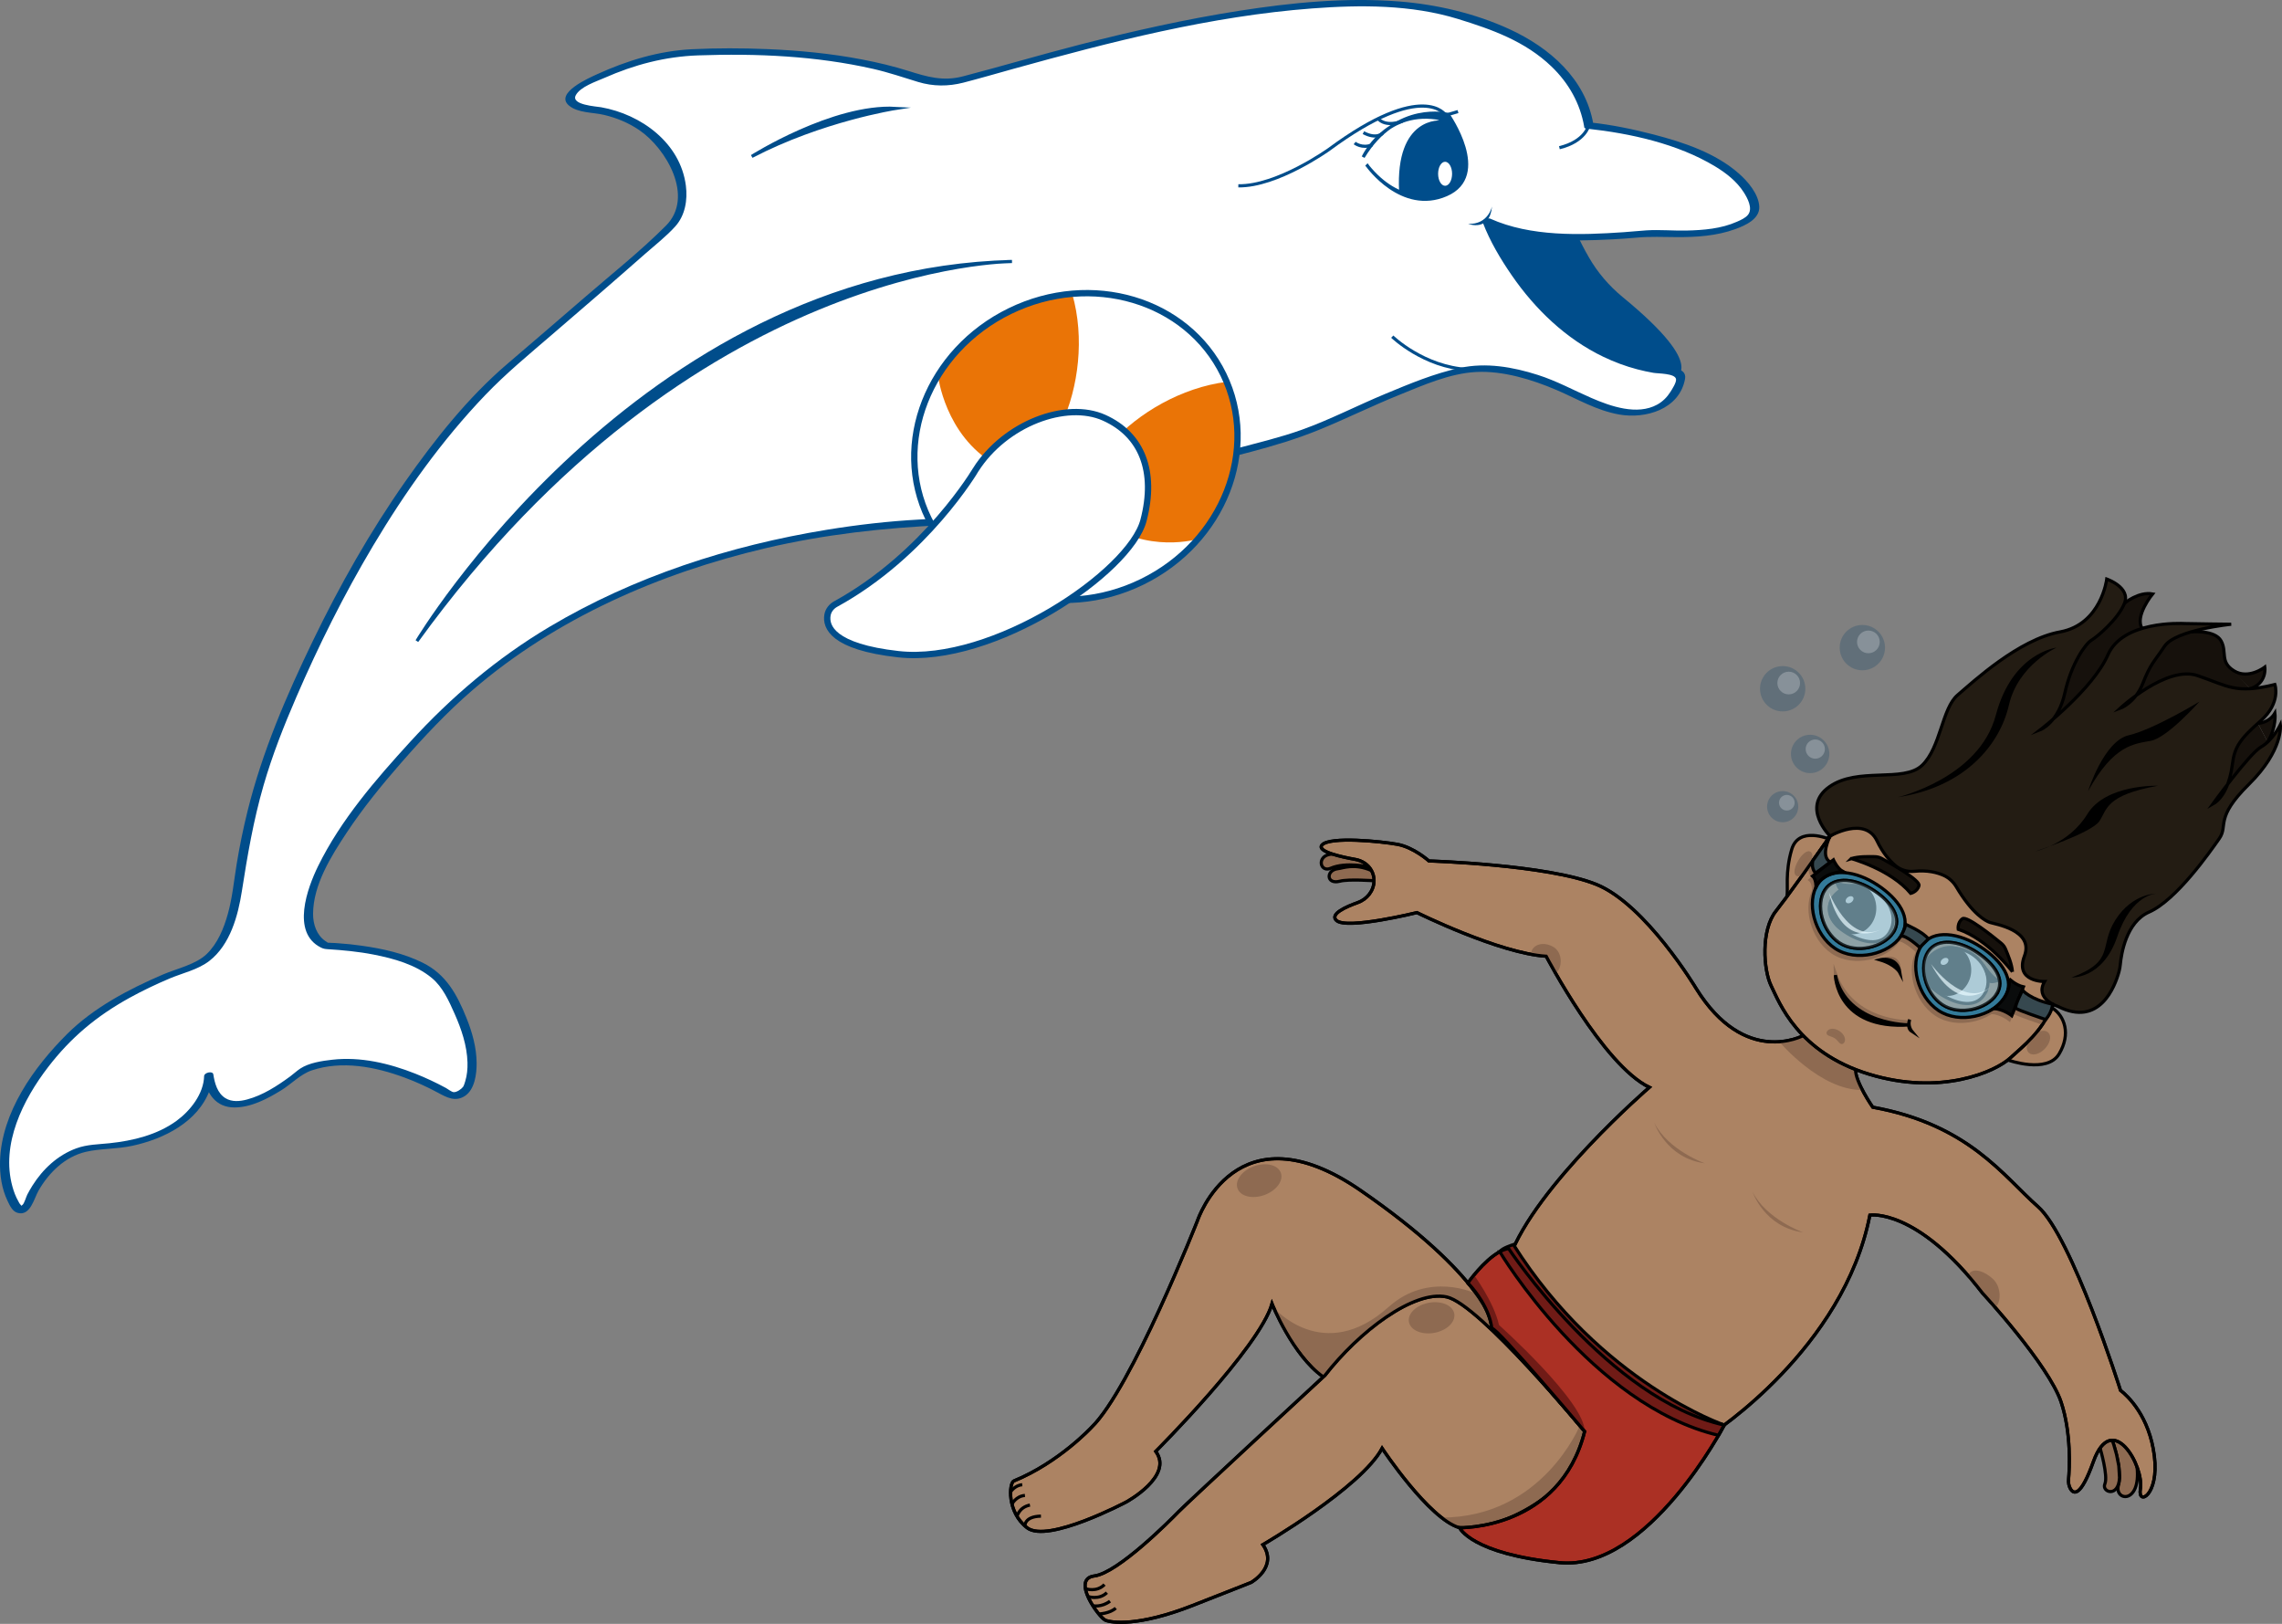 <?xml version="1.0" encoding="UTF-8"?>
<svg xmlns="http://www.w3.org/2000/svg" viewBox="0 0 722.05 513.78">
  <rect x="0" y="0" width="722.05" height="513.78" fill="#808080" stroke="none"/>
  <defs>
    <style>
      .cls-1, .cls-2, .cls-3, .cls-4, .cls-5, .cls-6, .cls-7, .cls-8, .cls-9, .cls-10, .cls-11, .cls-12, .cls-13, .cls-14, .cls-15, .cls-16, .cls-17, .cls-18, .cls-19, .cls-20, .cls-21 {
        stroke-miterlimit: 10;
      }

      .cls-1, .cls-3, .cls-4, .cls-5, .cls-7, .cls-9, .cls-12, .cls-13, .cls-16, .cls-17, .cls-18, .cls-19, .cls-20, .cls-21 {
        stroke: #000;
      }

      .cls-1, .cls-10, .cls-15, .cls-22, .cls-23 {
        fill: #fff;
      }

      .cls-24, .cls-4 {
        fill: #8e6b52;
      }

      .cls-24, .cls-25, .cls-26, .cls-27, .cls-28, .cls-29, .cls-22, .cls-30, .cls-31, .cls-23 {
        stroke-width: 0px;
      }

      .cls-2, .cls-25, .cls-6, .cls-12 {
        fill: #8e6a51;
      }

      .cls-2, .cls-6 {
        stroke: #8e6b52;
      }

      .cls-3 {
        fill: #8bb6c6;
      }

      .cls-3, .cls-6, .cls-26 {
        opacity: .7;
      }

      .cls-5, .cls-28 {
        fill: #000;
      }

      .cls-7 {
        fill: #16110c;
      }

      .cls-8, .cls-10, .cls-11, .cls-14, .cls-15 {
        stroke: #004d8b;
      }

      .cls-8, .cls-11, .cls-16 {
        fill: none;
      }

      .cls-9, .cls-31 {
        fill: #701b16;
      }

      .cls-11, .cls-15 {
        stroke-width: 2px;
      }

      .cls-26 {
        fill: #e9faff;
      }

      .cls-27 {
        fill: #003d66;
      }

      .cls-27, .cls-22 {
        opacity: .24;
      }

      .cls-13 {
        fill: #0a0c0c;
      }

      .cls-14, .cls-30 {
        fill: #004d8b;
      }

      .cls-29 {
        fill: #ea7406;
      }

      .cls-17 {
        fill: #337a99;
      }

      .cls-18 {
        fill: #ac8363;
      }

      .cls-19 {
        fill: #231c13;
      }

      .cls-20 {
        fill: #ab3024;
      }

      .cls-21 {
        fill: #36484f;
      }
    </style>
  </defs>
  <g id="Mund">
    <path class="cls-14" d="M528.95,119.53s12-2.3-15.82-25.14c-4.37-3.59-8.08-7.92-10.88-12.82-2.75-4.8-5.68-10.76-6.26-15.17-1.15-8.69-28.31-3.67-28.31-3.67l-8.22,13.48,16.67,19,30.92,23.14,15.33,3.42,6.57-2.24,1.31-1.81"></path>
  </g>
  <g id="Körper">
    <g>
      <path class="cls-23" d="M502.69,39.7s47.63,5.12,52.44,25.28c.34,1.42-.22,2.93-1.35,3.85-2.84,2.31-10.06,5.86-27.19,5.01-2.56-.13-5.12-.04-7.67.2-9.64.93-34.36,2.5-48.25-3.92,0,0,17.13,44.93,59.6,47.6,1.05.07,1.78,1.06,1.51,2.07-1.45,5.34-7.88,18.7-35,4.18,0,0-17.87-9.17-32.26-7.08-10.13,1.47-31.38,10.81-43.09,16.22-5.79,2.68-11.8,4.84-17.96,6.5-25.98,6.98-95.3,25.38-104.74,25.48-11.65.13-104.12,2.7-162.73,64.59-58.6,61.89-32.65,69.58-32.65,69.58,0,0,30.48.55,38.04,13.51,6.55,11.23,10.48,23.74,6.2,31.83-1.07,2.02-3.63,2.69-5.6,1.55-7.73-4.46-28.82-14.92-45.96-7.55,0,0-26.99,23.03-30.01,1.69,0,0-.45,20.57-35.17,22.71,0,0-14.6-.83-22.54,18.75-.5,1.22-2.13,1.46-2.92.4-4.47-5.95-10.68-26.18,16.88-54.43,0,0,11.77-12.53,39.13-22.17,8.58-3.02,12.46-14.39,13.89-25.18,2.31-17.48,6.62-34.62,13.28-50.94,13.22-32.4,37.08-80.65,71.83-112.76,0,0,42.67-36.43,51.5-44.85s1.84-33.58-23.79-37.11c-17.57-2.42-1.37-9.72,10.56-14.08,6.47-2.36,13.27-3.73,20.15-4.03,15.84-.69,47.2-.66,71.56,8.08,4.44,1.59,9.24,1.84,13.8.64,29.21-7.72,113.33-34.48,158.54-20.07,1.04.33,2.07.66,3.12.95,6.13,1.65,33.13,10.22,36.85,33.52Z"></path>
      <path class="cls-30" d="M502.18,40.71c13.68,1.48,28.65,4.77,40.51,11.94,3.49,2.11,6.81,4.7,9.04,8.17,1.17,1.82,2.96,5.11,1.37,7.12-.81,1.03-2.35,1.7-3.51,2.21-4.94,2.21-10.64,2.68-15.98,2.79-4.22.09-8.42-.32-12.64-.06-2.4.15-4.79.42-7.19.58-13.74.94-29.45,1.48-42.28-4.29-.67-.3-2.69.31-2.29,1.33,2.24,5.85,5.57,11.44,9.11,16.58,7.42,10.77,17.19,20.17,29.07,25.84,3.42,1.63,6.97,2.96,10.64,3.92,1.7.45,3.42.82,5.15,1.12,1.42.25,6.79.14,7.13,1.96.19,1.05-1.24,3.22-1.76,4.05-1.05,1.67-2.47,3.1-4.21,4.05-6.34,3.47-14.72.53-20.78-2.1-5.73-2.48-11.01-5.41-17-7.31-7.9-2.52-16.37-3.99-24.58-2.22s-15.94,5.02-23.56,8.18c-8.88,3.68-17.49,8.17-26.55,11.41-6.77,2.42-13.82,4.09-20.76,5.94-27.73,7.38-55.52,15.19-83.66,20.86-5.57,1.12-10.87,1.29-16.5,1.59-9.85.53-19.67,1.66-29.41,3.25-30.69,5.02-60.89,14.76-87.7,30.71-16.59,9.87-31.08,22.18-44.08,36.4-10.88,11.9-21.95,24.69-29.11,39.29-3.35,6.83-8.64,21.05.92,25.78.77.38,1.27.45,2.13.51,4.87.31,9.7.76,14.5,1.7,6.4,1.25,13.33,3.17,18.43,7.41,3.45,2.86,5.39,7.22,7.17,11.22,2.17,4.86,3.98,10.17,4.12,15.54.05,1.99-.13,4.03-.72,5.93-.09.28-.39,1.35-.66,1.73-.51.7-2,1.78-3.01,1.7-.64-.05-1.81-.98-2.41-1.31-3.14-1.7-6.38-3.22-9.7-4.54-8.25-3.27-17.36-5.43-26.28-4.41-3.27.37-7.36.97-10.15,2.81-1.1.73-2.1,1.68-3.17,2.47-4.11,3.01-8.67,5.98-13.64,7.3-2.25.6-4.79.86-6.86-.42-2.55-1.58-3.39-4.75-3.82-7.52-.19-1.21-2.88-.57-2.91.51-.15,5.65-4.36,10.98-8.7,14.16-6.11,4.47-13.83,6.33-21.25,7.11-3.61.38-7.02.36-10.49,1.62-5.89,2.15-10.58,6.54-13.89,11.79-.58.92-1.12,1.87-1.62,2.83-.36.69-.94,2.79-1.5,3.24-.62.49-.19.36-.76-.18-.23-.22-.41-.64-.57-.92-.84-1.46-1.43-3.05-1.88-4.67-3.7-13.4,3.34-27.45,11.31-37.82,7.15-9.31,15.31-16.11,25.58-21.8,4.18-2.31,8.49-4.37,12.88-6.22,4.16-1.75,8.98-2.77,12.58-5.58,6.56-5.12,9.04-14.24,10.26-22.09,1.76-11.3,3.67-22.43,6.86-33.44,2.77-9.56,6.41-18.78,10.36-27.91,7.1-16.43,15.12-32.48,24.28-47.86,10.15-17.03,21.75-33.33,35.48-47.68,6.6-6.89,13.88-12.89,21.1-19.1,9.85-8.46,19.69-16.94,29.43-25.53,3.21-2.83,6.75-5.57,9.62-8.75,3.14-3.49,3.93-8.37,3.35-12.9-1.74-13.53-14.15-22.56-26.83-24.8-1.54-.27-9.59-.73-8.02-3.77,1.4-2.71,6.45-4.36,9.02-5.49,9.56-4.22,19.26-6.78,29.74-7.15,18.46-.65,37.33.17,55.38,4.28,4.84,1.1,9.47,2.69,14.2,4.13s9.57,1.44,14.31.22c5.2-1.34,10.37-2.85,15.55-4.29,31.06-8.62,62.67-16.77,94.91-19.2,15.27-1.15,31.28-1.2,46.04,3.34,10.76,3.31,21.31,7.07,29.62,15.07,5.38,5.17,9.06,11.64,10.32,19.02.22,1.27,3.12.55,2.9-.78-2.46-14.38-13.85-24.24-26.54-30.08-10.86-4.99-23.02-7.83-34.89-8.77-16.89-1.33-33.98.35-50.67,2.96s-33.76,6.43-50.4,10.7c-12.37,3.18-24.62,6.81-36.98,10.04-6.24,1.63-11.25.17-17.19-1.7-4.82-1.52-9.74-2.69-14.7-3.64-9.94-1.91-20.05-2.88-30.16-3.29-7.87-.32-15.78-.34-23.65.04-10.51.51-20.55,3.58-30.08,7.93-2.34,1.07-13.55,5.94-8.88,9.88,2.83,2.39,7.63,2.15,11.04,2.95,4.01.94,7.85,2.53,11.26,4.86,8.47,5.78,17.5,21.1,8.39,30.22-8,8.01-17.02,15.17-25.58,22.57-8.18,7.07-16.38,14.12-24.59,21.14-12.43,10.62-22.93,23.88-32.29,37.21-11.16,15.9-20.76,32.87-29.21,50.35s-16.04,35.13-20.69,53.87c-1.39,5.58-2.54,11.22-3.47,16.9-.86,5.25-1.34,10.56-2.78,15.7-1.27,4.55-3.22,9.35-6.68,12.68s-9.35,4.56-13.86,6.49c-10.75,4.6-21.95,10.49-30.33,18.84C10.7,337.65.46,351.94.01,367.38c-.12,4.31.53,8.74,2.42,12.65.67,1.4,1.5,3.23,3.11,3.69,4.04,1.17,5.22-4.51,6.62-6.97,3.28-5.74,8.37-10.76,14.96-12.32,4.65-1.1,9.66-.81,14.81-1.93,9.95-2.17,20.68-7.49,24.44-17.63.55-1.48,1.05-3.1,1.09-4.69l-2.91.51c.85,5.42,3.81,9.72,9.69,9.69,5.28-.03,10.38-2.74,14.76-5.44,3.18-1.96,6.11-5.11,9.65-6.29,9.56-3.2,20.1-1.14,29.31,2.26,3.65,1.35,7.21,2.97,10.64,4.82,2.74,1.48,5.42,2.96,8.43,1.06,3.19-2.01,3.81-7.04,3.78-10.46-.03-4.9-1.39-9.73-3.21-14.25-3.01-7.47-6.46-13.84-13.86-17.49-5.96-2.95-12.6-4.43-19.16-5.36-2.52-.36-5.05-.63-7.58-.8-.74-.05-1.48-.11-2.23-.12-.22,0-1.36-.13-.61.04-.57-.12-.54-.16-1.24-.64-2.68-1.82-3.88-5.22-3.86-8.58.04-9.22,5.74-18.29,10.63-25.68,5.15-7.77,11.06-15.04,17.19-22.05,7.09-8.11,14.46-16.02,22.63-23.06,26.4-22.72,59.11-36.99,92.81-44.91,18.62-4.37,37.33-6.43,56.38-7.29,3.5-.16,7.02-1,10.44-1.7,6.17-1.27,12.3-2.72,18.43-4.19,15.48-3.72,30.89-7.7,46.29-11.73,14.49-3.8,29.66-6.87,43.55-12.55,8.49-3.47,16.73-7.55,25.24-10.99,7.68-3.1,16.08-6.87,24.48-7.29s17.54,2.34,25.44,5.73c6.55,2.82,12.6,6.45,19.73,7.72,8.38,1.49,19.08-1.63,20.86-11.23.76-4.11-5.75-3.4-8.26-3.81-3.98-.64-7.88-1.73-11.64-3.19-7-2.73-13.41-6.87-19.03-11.85-8.3-7.36-15.05-16.62-19.99-26.54-.77-1.55-1.53-3.13-2.15-4.75l-2.29,1.33c12.27,5.52,27.11,5.3,40.29,4.63,2.6-.13,5.21-.32,7.8-.55,4.23-.38,8.38-.19,12.61-.16,6.21.04,12.66-.37,18.54-2.52,3.11-1.13,7.82-3.17,7.61-7.15s-3.6-7.93-6.45-10.44c-7.42-6.55-17.57-9.9-26.98-12.35-6.56-1.71-13.3-3.09-20.05-3.82-1.37-.15-2.98,1.81-1.03,2.02Z"></path>
    </g>
  </g>
  <g id="Schwimmring">
    <ellipse class="cls-10" cx="340.44" cy="141.3" rx="51.92" ry="47.66" transform="translate(-27.49 163.57) rotate(-26.01)"></ellipse>
    <path class="cls-29" d="M296.8,118.88s2.15,18.82,18.02,28c15.87,9.18,32.51-25.94,24.44-53.89,0,0-28.08,1.61-42.46,25.89Z"></path>
    <path class="cls-29" d="M379.11,170.5s-16.14,4.96-30.82-6.01c-14.69-10.97,11.04-40.1,39.92-43.69,0,0,11.63,25.94-9.09,49.7Z"></path>
    <ellipse class="cls-11" cx="340.44" cy="141.3" rx="51.92" ry="47.66" transform="translate(-27.49 163.57) rotate(-26.01)"></ellipse>
  </g>
  <g id="Flosse">
    <path class="cls-15" d="M308.74,148.61s-15.8,26.85-44.31,42.49c-1.35.74-2.36,2.01-2.61,3.53-.6,3.66,1.6,10.01,22.39,12.34,29.94,3.36,73.31-25.86,77.61-42.35,4.03-15.43-.49-27.08-12.47-32.46s-31.3,1.8-40.62,16.45Z"></path>
  </g>
  <g id="Auge">
    <path class="cls-14" d="M456.13,38.62s-14.14-1.6-12.94,21.96c0,0,6.07,2.95,12.4.72.9-.32,2.57-1.37,3.44-1.85,0,0,3.29-2.13,3.47-8.05,0,0-2.2-11-6.37-12.77Z"></path>
    <path class="cls-8" d="M443.71,38.35s-5.31,2.2-7.86-1.05"></path>
    <path class="cls-8" d="M437.42,42.21s-1.89,1.99-6.02-.24"></path>
    <path class="cls-14" d="M432.66,52.43s10.85,15.32,24.98,9.17c14.12-6.15.56-25.38.56-25.38,0,0-16.23-4.14-26.87,13.48,0,0,6.78-14.68,23.1-12.39,1.09.15,2.06.75,2.7,1.65,1.29,1.81,3.49,5.12,4.52,8.01,3.25,9.11-4.72,16.44-14.28,14.97-4.33-.67-9.55-3.1-14.72-9.5Z"></path>
    <path class="cls-8" d="M428.63,45.25s2.34,1.89,5.52.57"></path>
    <ellipse class="cls-23" cx="457.25" cy="54.99" rx="2.21" ry="3.8" transform="translate(-.09 .71) rotate(-.09)"></ellipse>
  </g>
  <g id="Konturen">
    <path class="cls-14" d="M131.92,202.82s70.04-117.11,188.28-120.09c0,0-101.15-.32-188.28,120.09Z"></path>
    <path class="cls-14" d="M237.87,49.49s25.73-16.29,45.53-15.2c0,0-23.35,3.62-45.53,15.2Z"></path>
    <path class="cls-8" d="M440.53,106.51s9.9,9.63,23.98,10.4"></path>
    <path class="cls-8" d="M461.33,35.3l-3.92,1.15s-6.93-11.33-36.93,10.84c0,0-16.38,11.72-28.66,11.5"></path>
    <path class="cls-8" d="M502.69,39.7s-1.04,5.03-9.28,7.03"></path>
    <path class="cls-30" d="M464.55,70.82s6.78,2.7,7.55-5.53c0,0-1.16,5.81-7.55,5.53Z"></path>
  </g>
  <g id="Körper-2" data-name="Körper">
    <polygon class="cls-24" points="676.18 464.11 673.99 455.8 668.2 453.65 662.99 456.57 664.52 458.25 668.48 465.7 670.17 468.25 676.18 464.11"></polygon>
    <path class="cls-12" d="M434.77,278.66s-8.05-.59-10.81.14c-4.38,1.16-4.47-3.53-.63-3.96,1.53-.17,5.24-1.77,10.61.58"></path>
    <path class="cls-12" d="M433.15,274.29s-7.25-1.68-12.09.41c-3.11,1.34-4.32-2.98-1.08-4.19,1.74-.65,6.06-.34,6.06-.34"></path>
    <path class="cls-4" d="M668.46,456.05s3.24,8.85,1.84,13.84c-1.4,5,7.19,6.23,5.88-5.78"></path>
    <path class="cls-4" d="M664.52,458.25s2.57,8.72,1.48,11.26,4.3,4.53,4.64-1.96l-.23-3.76-.72-3.62-.84-2.99-.84-2.44"></path>
    <path class="cls-18" d="M419.14,435.29c10.87-14.04,28.23-27.22,38.61-24.97s43.65,42.56,43.65,42.56c1.92,17.6-29.87,33.26-39.59,30.47-9.71-2.79-24.49-25.13-24.49-25.13-6.66,12.45-37.74,30.49-37.74,30.49,4.93,7.06-3.71,11.95-3.71,11.95,0,0-1.58.66-18.61,7.33-17.03,6.66-25.6,5.47-27.55,4.6s-10.92-13.03-3.45-13.98,24.02-17.61,26.63-20.31,45.84-42.66,45.84-42.66c-9.62-6.65-16.25-23.14-16.25-23.14-4.04,13.99-36.8,46.7-36.8,46.7,5.8,7.81-9.32,16.01-9.32,16.01,0,0-24.84,13.17-31.35,8.18s-5.72-14.21-4.22-14.83c14.31-5.86,24.56-16.95,24.56-16.95,12.59-12.19,33.58-65.51,33.58-65.51,0,0,12.21-36.64,51.61-9.44,39.41,27.2,41.63,42.29,41.63,42.29l5.47-21.1c8.16-22.66,44.24-53.83,44.24-53.83-14.65-7.03-32.65-41.47-32.65-41.47-14.78-.89-40.9-13.81-40.9-13.81,0,0-22.12,5.46-25.44,2.51-2.31-2.05,3.16-4.42,6.69-5.67,2.97-1.05,5.16-3.78,5.18-6.93.01-1.27-.34-2.35-.83-3.25-1.03-1.88-2.95-3.11-5.06-3.48-3.98-.7-12.45-2.48-10.56-4.59,2.45-2.74,18.64-1.14,23.84-.19,5.2.95,9.98,5.26,9.98,5.26,0,0,37.47,1.13,53.02,7.44,15.55,6.32,31.47,32.81,31.47,32.81,15.48,25.05,33.94,15,33.94,15,0,0,16.75,6.81,16.56,10.69s5.44,11.97,5.44,11.97c30.43,5.49,41.39,21.88,52.28,31.46,10.73,9.44,26.11,58.13,26.11,58.13,2.31,1.76,9.15,8.2,10.71,20.76s-5.36,15.9-4.42,10.45c1.25-7.24-8.96-25.19-14.89-8.62-4.02,11.25-6.25,10.29-7.26,8.51-.5-.88-.67-1.91-.58-2.92.3-3.43.93-14.61-2.34-24.44-3.91-11.78-24.9-34.53-24.9-34.53-20.89-27.04-35.62-24.66-35.62-24.66-8.27,42.29-49.73,68.98-49.73,68.98l-40.52-.56"></path>
    <path class="cls-25" d="M563.03,329.61s12.92,15.42,26.25,15.25l-2.14-6.49s-17.59-8.42-16.56-10.69c0,0-6.1,1.88-7.55,1.94Z"></path>
    <path class="cls-25" d="M470.6,419.44s-9.97-8.87-12.85-9.11-7.36-.84-13.9,3.25-20.06,14.71-25.11,22.07c0,0-10.95-10.4-15.73-21.93,0,0,15.73,18.26,36.34-.2,12.78-11.44,27.56-4.27,27.56-4.27,0,0,7.95,11.45,3.7,10.18Z"></path>
    <path class="cls-25" d="M499.86,451.06s-11.83,29.07-43.74,29.07c0,0,4.6,3.65,8.14,3.13s33.71-2.58,37.14-30.38"></path>
    <path class="cls-25" d="M493.06,307.01c-1.27,1.95-1.37-2.2-3.85-3.81-2.48-1.61-5.59-.93-4.32-2.88,1.27-1.95,4.31-2.22,6.79-.61,2.48,1.61,2.65,5.35,1.38,7.3Z"></path>
    <path class="cls-25" d="M631.68,413.29c-1.57,1.72-1.97-2.21-4.57-4.82-3.23-3.24-5.53-3.96-3.96-5.67,1.57-1.72,4.86-.53,7.42,1.82,2.57,2.35,2.67,6.96,1.1,8.67Z"></path>
    <path class="cls-16" d="M419.08,435.33c10.87-14.04,28.3-27.26,38.67-25.01s43.65,42.56,43.65,42.56c1.92,17.6-29.87,33.26-39.59,30.47-9.71-2.79-24.49-25.13-24.49-25.13-6.66,12.45-37.74,30.49-37.74,30.49,4.93,7.06-3.71,11.95-3.71,11.95,0,0-1.58.66-18.61,7.33s-25.6,5.47-27.55,4.6-10.92-13.03-3.45-13.98c7.47-.95,24.02-17.61,26.63-20.31s45.8-42.69,45.8-42.69c-9.62-6.65-16.21-23.12-16.21-23.12-4.04,13.99-36.8,46.7-36.8,46.7,5.8,7.81-9.32,16.01-9.32,16.01,0,0-24.84,13.17-31.35,8.18-6.51-4.99-5.72-14.21-4.22-14.83,14.31-5.86,24.56-16.95,24.56-16.95,12.59-12.19,33.58-65.51,33.58-65.51,0,0,12.21-36.64,51.61-9.44,39.41,27.2,41.63,42.29,41.63,42.29l5.47-21.1c8.16-22.66,44.24-53.83,44.24-53.83-14.65-7.03-32.65-41.47-32.65-41.47-14.78-.89-40.9-13.81-40.9-13.81,0,0-22.12,5.46-25.44,2.51-2.31-2.05,3.16-4.42,6.69-5.67,2.97-1.05,5.16-3.78,5.18-6.93.01-1.27-.34-2.35-.83-3.25-1.03-1.88-2.95-3.11-5.06-3.48-3.98-.7-12.45-2.48-10.56-4.59,2.45-2.74,18.64-1.14,23.84-.19s9.98,5.26,9.98,5.26c0,0,37.47,1.13,53.02,7.44,15.55,6.32,31.47,32.81,31.47,32.81,15.48,25.05,33.94,15,33.94,15,0,0,16.75,6.81,16.56,10.69s5.44,11.97,5.44,11.97c30.43,5.49,41.39,21.88,52.28,31.46,10.73,9.44,26.11,58.13,26.11,58.13,2.31,1.76,9.15,8.2,10.71,20.76s-5.36,15.9-4.42,10.45c1.25-7.24-8.96-25.19-14.89-8.62-4.02,11.25-6.25,10.29-7.26,8.51-.5-.88-.67-1.91-.58-2.92.3-3.43.93-14.61-2.34-24.44-3.91-11.78-24.9-34.53-24.9-34.53-20.89-27.04-35.62-24.66-35.62-24.66-8.27,42.29-49.73,68.98-49.73,68.98l-40.52-.56"></path>
    <ellipse class="cls-25" cx="398.41" cy="373.56" rx="7.29" ry="4.84" transform="translate(-103.13 157.37) rotate(-19.84)"></ellipse>
    <ellipse class="cls-25" cx="452.96" cy="416.94" rx="7.29" ry="4.84" transform="translate(-67.87 88.7) rotate(-10.41)"></ellipse>
  </g>
  <g id="Gesicht">
    <path class="cls-18" d="M649.49,319.01c3.73,2.45,5.83,8.09,2.03,14.44s-16.08,1.96-16.08,1.96"></path>
    <path class="cls-18" d="M578.74,265.49s-9.6-4.19-11.81,3.22-1.05,12.87-1.56,14.9"></path>
    <path class="cls-18" d="M579.06,264.54s-8.25,11.82-13.88,19.43c-1.26,1.7-2.39,3.19-3.26,4.29-4.78,6.02-3.99,18.6-1.48,23.7s8.31,21,30.99,27.91c22.68,6.9,39.92-.8,44.62-5.12s9.54-7.84,13.4-16.37c3.86-8.53-13.45-39.53-13.45-39.53l-25.83-14.92-22.28-6.46-8.83,7.07Z"></path>
    <g>
      <path class="cls-2" d="M593.28,281.23c-6.66-4.43-15.16-5.87-18.87-.28s-1.18,15.96,5.49,20.38c6.65,4.41,17.09,1.7,20.8-3.9,3.72-5.59-.75-11.79-7.41-16.21ZM598.26,296.28c-3.05,4.59-11.62,6.84-17.09,3.2s-7.56-12.15-4.51-16.74c3.05-4.59,10.03-3.4,15.5.23,5.47,3.62,9.14,8.72,6.09,13.31Z"></path>
      <path class="cls-2" d="M625.98,300.84c-6.65-4.41-15.16-5.86-18.87-.27-3.71,5.6-1.17,15.96,5.49,20.38,6.66,4.42,17.09,1.7,20.81-3.9,3.71-5.6-.76-11.79-7.42-16.22ZM630.96,315.9c-3.04,4.6-11.61,6.83-17.09,3.2-5.47-3.63-7.55-12.15-4.5-16.74,3.04-4.6,10.02-3.41,15.49.22s9.14,8.72,6.09,13.32Z"></path>
      <path class="cls-2" d="M602.14,293.65s5.55,2.36,7.27,4.65l-2.73,2.69s-4.4-4.06-5.99-3.56c0,0,1.57-2.76,1.45-3.78Z"></path>
      <path class="cls-2" d="M573.71,277.43s-1.41-1.08-.91-3.85l5.5-7.8s-3.34,6.4.06,8.18c0,0-2.2,1.8-4.65,3.48Z"></path>
      <path class="cls-2" d="M573.84,281.94s.12-2.55-1.08-3.52l6.59-5.15s1.24,2.74,2.97,3.68c0,0-6.75.4-8.48,4.99Z"></path>
      <path class="cls-2" d="M634.92,310.88s1.98,2,4.54,2.58l-3.68,9.12s-2.63-2.09-5.73-2.28c0,0,5.7-3.8,4.87-9.43Z"></path>
      <path class="cls-2" d="M639.19,314.53s2.42,2.94,9.5,4.41c0,0-.11,2.52-2.2,4.86,0,0-8.9-3-9.42-3.58s2.12-5.69,2.12-5.69Z"></path>
      <path class="cls-6" d="M598.3,296.3c-3.05,4.59-11.62,6.83-17.09,3.2s-7.55-12.14-4.51-16.74,10.03-3.41,15.5.22,9.14,8.72,6.09,13.31Z"></path>
      <path class="cls-6" d="M630.85,315.88c-3.05,4.59-11.62,6.83-17.09,3.2s-7.55-12.14-4.51-16.74,10.03-3.41,15.5.22c5.47,3.63,9.14,8.72,6.09,13.31Z"></path>
      <path class="cls-6" d="M577.9,283.42s6.24,16.53,16.29,11.95c0,0-11.95,6.79-16.29-11.95Z"></path>
      <path class="cls-6" d="M610.21,306.19s10.28,14.37,18.82,7.35c0,0-9.8,9.64-18.82-7.35Z"></path>
    </g>
    <ellipse class="cls-2" cx="570.61" cy="273.28" rx="3.94" ry="1.43" transform="translate(47.47 629.08) rotate(-59.81)"></ellipse>
    <ellipse class="cls-2" cx="644.97" cy="329.81" rx="3.94" ry="2.3" transform="translate(-40.74 563.4) rotate(-45.89)"></ellipse>
    <path class="cls-16" d="M579.06,264.54s-8.25,11.82-13.88,19.43c-1.26,1.7-2.39,3.19-3.26,4.29-4.78,6.02-3.99,18.6-1.48,23.7s8.31,21,30.99,27.91c22.68,6.9,39.92-.8,44.62-5.12s9.54-7.84,13.4-16.37c3.86-8.53-13.45-39.53-13.45-39.53l-25.83-14.92-22.28-6.46-8.83,7.07Z"></path>
    <path class="cls-25" d="M595.48,303.1s6.01-2.4,6.04,4.15c0,0-1.04-2.67-6.04-4.15Z"></path>
    <path class="cls-2" d="M580.7,308.02s.18,16.92,23.49,15.25c0,0-18.03.43-23.49-15.25Z"></path>
    <path class="cls-2" d="M583.1,329.61c-.53.8-1.02-.69-2.29-1.53s-2.82-.74-2.29-1.53,1.99-.76,3.25.09,1.86,2.18,1.32,2.98Z"></path>
  </g>
  <g id="Augen">
    <path class="cls-1" d="M598.08,294.68c-2.34,4.35-7.47,3.98-12.57,1.23s-8.23-6.82-5.89-11.17c2.34-4.35,8.37-5.65,13.47-2.9,5.1,2.74,7.33,8.49,4.99,12.84Z"></path>
    <path class="cls-5" d="M581.29,279.4s.5,1.83,1.43,2.22c0,0,3.59-1.63,5.15-1.47,0,0-4.65.33-6.58-.74Z"></path>
    <path class="cls-5" d="M592.93,289.41c-.9,3.58-4.31,6.45-8.15,5.48s-6.65-5.4-5.75-8.97,5.62-6.43,9.46-5.46,5.34,5.38,4.44,8.96Z"></path>
    <ellipse class="cls-1" cx="585.22" cy="284.64" rx="1.87" ry="1.47" transform="translate(-56.06 395.35) rotate(-35.73)"></ellipse>
    <path class="cls-1" d="M628.12,314.21c-2.34,4.35-7.47,3.98-12.57,1.23s-8.23-6.82-5.89-11.17,8.37-5.65,13.47-2.9,7.33,8.49,4.99,12.84Z"></path>
    <path class="cls-5" d="M632.07,310.18s-1.76.7-2.63.19c0,0-.86-3.84-1.92-5,0,0,2.53,3.92,4.55,4.81Z"></path>
    <path class="cls-5" d="M622.97,308.93c-.9,3.58-4.31,6.45-8.15,5.48s-6.65-5.4-5.75-8.97,5.62-6.43,9.46-5.46,5.34,5.38,4.44,8.96Z"></path>
    <ellipse class="cls-1" cx="615.27" cy="304.16" rx="1.87" ry="1.47" transform="translate(-61.81 416.56) rotate(-35.73)"></ellipse>
    <path class="cls-5" d="M580.73,308.53s.3,17.4,23.6,15.73c0,0-20.1.21-23.6-15.73Z"></path>
    <path class="cls-5" d="M604.25,322.57s-1.08,2.6.66,3.73c0,0-1.39-1.68-.66-3.73Z"></path>
    <path class="cls-5" d="M594.83,303.67s5.49-1.4,6.35,4.1c0,0-1.35-2.62-6.35-4.1Z"></path>
  </g>
  <g id="Haare">
    <polyline class="cls-7" points="717.53 234.75 702.18 256.97 695.8 255.37 708.06 230.55 714.42 228.86"></polyline>
    <polyline class="cls-7" points="712 217.91 690.5 223.73 664.18 230.26 670.2 213.49 682.17 201.77 693.66 198.97"></polyline>
    <path class="cls-7" d="M672.21,190.86s4.42-3.75,8.89-2.95c0,0-5.81,7.12-3.29,10.91l-19.06,29.08-18,6.52,4.89-19.44,12.01-13.84,14.56-10.27Z"></path>
    <path class="cls-7" d="M693.43,199.91s7.39-.68,9.35,2.86-.49,6.65,4.1,9.48,9.73-1.19,9.73-1.19c0,0,.81,5.04-4.61,6.86"></path>
    <path class="cls-7" d="M714.42,228.86s3.53-.08,5.4-3.25c0,0,.55,4.44-2.3,9.14"></path>
    <path class="cls-7" d="M585.75,271.65s12.44,3.36,18.83,11c0,0,2.11-.47,2.61-2.47.42-1.67-8.65-6.84-11.75-8.55-.67-.37-1.42-.57-2.19-.59-2.21-.04-5.17-.11-7.51.62Z"></path>
    <path class="cls-7" d="M636.76,307.46s-7.71-10.33-17.16-13.45c0,0-.34-2.13,1.34-3.34,1.39-1,9.54,5.52,12.28,7.77.59.49,1.06,1.11,1.35,1.82.85,2.04,2.01,4.77,2.19,7.21Z"></path>
    <path class="cls-19" d="M579.06,264.54s-9.29-9.15-.28-15.58,23.49-1.2,29.39-6.82,6.26-17.99,11.24-22.24,19.35-17.6,32.41-19.97c13.06-2.37,14.78-16.72,14.78-16.72,0,0,7.6,2.63,5.62,7.64s-8.6,10.59-10.48,11.71-6.35,7.39-8.41,16.73-7.68,11.55-7.68,11.55c0,0,16.55-12.8,21.3-23.63,4.75-10.83,22.88-9.99,24.52-9.92,1.86.07,14.5.21,14.5.21,0,0-17.6,1.76-21.09,6.97s-4.44,5.55-6.87,11.75-7.2,7.9-7.2,7.9c0,0,14.74-13.68,24.49-10.37s11.99,5.91,24.5,2.82c0,0,2.04,5.73-4.48,11.48-6.52,5.75-8.29,8.2-8.98,13.83s-2.81,10.6-6.18,12.5c0,0,11.54-15.94,15.26-18.05s6.11-7.01,6.11-7.01c0,0,1.05,7.94-9.94,18.8-10.99,10.86-6.46,13.01-9.39,17.2s-13.59,19.48-22.22,23.25c-7.31,3.2-8.8,13.46-9.09,16.53-.07.79-.21,1.58-.42,2.34-1.25,4.55-6.11,17.68-19.29,10.98,0,0-7.53-2.33-4.25-7.88,0,0-9.51.17-6.38-8.07,3.13-8.24-9.49-10.12-10.95-10.63-1.38-.48-5.52-2.68-10.56-11.19-.94-1.59-2.33-2.91-4.02-3.68-2.05-.92-5.16-1.74-9.4-1.3-2.14.22-4.29-.44-5.93-1.84-1.79-1.52-3.97-3.97-5.78-7.78-3.8-7.98-14.83-1.55-14.83-1.55Z"></path>
  </g>
  <g id="Badehose">
    <path class="cls-20" d="M477.35,395.04s31.63,47.83,68.23,55.83c0,0-24.12,46.27-52.07,43.54-27.94-2.73-31.7-11.06-31.7-11.06,0,0,31.74.75,39.59-30.47,0,0-27.65-32.82-29.4-32.66,0,0-.28-6.49-7.53-14.32,0,0,4.95-7.11,10.06-9.86.94-.51,1.89-.87,2.81-1Z"></path>
    <path class="cls-9" d="M474.54,396.04s29.05,48.57,69.22,58.08l1.83-3.26s-39.07-13.3-66.73-57.09c0,0-3.72,1.13-4.31,2.27Z"></path>
    <path class="cls-31" d="M466.15,403.05s6.53,8.83,8.15,16.16c0,0,27.36,24.48,27.09,33.67,0,0-26.5-32.14-29.4-32.66,0,0-1.34-8.78-7.53-14.32,0,0,.37-1.46,1.68-2.86Z"></path>
    <path class="cls-16" d="M477.35,395.04s31.63,47.83,68.23,55.83c0,0-24.12,46.27-52.07,43.54-27.94-2.73-31.7-11.06-31.7-11.06,0,0,31.74.75,39.59-30.47,0,0-27.65-32.82-29.4-32.66,0,0-.28-6.49-7.53-14.32,0,0,4.95-7.11,10.06-9.86.94-.51,1.89-.87,2.81-1Z"></path>
  </g>
  <g id="Schwimmbrille">
    <path class="cls-17" d="M594.04,279.99c-6.66-4.43-15.16-5.87-18.87-.28-3.72,5.59-1.18,15.96,5.49,20.38,6.65,4.41,17.09,1.7,20.8-3.9,3.72-5.59-.75-11.79-7.41-16.21ZM599.02,295.05c-3.05,4.59-11.62,6.84-17.09,3.2s-7.56-12.15-4.51-16.74c3.05-4.59,10.03-3.4,15.5.23,5.47,3.62,9.14,8.72,6.09,13.31Z"></path>
    <path class="cls-17" d="M626.75,299.61c-6.65-4.41-15.16-5.86-18.87-.27-3.71,5.6-1.17,15.96,5.49,20.38,6.66,4.42,17.09,1.7,20.81-3.9,3.71-5.6-.76-11.79-7.42-16.22ZM631.73,314.67c-3.04,4.6-11.61,6.83-17.09,3.2-5.47-3.63-7.55-12.15-4.5-16.74,3.04-4.6,10.02-3.41,15.49.22s9.14,8.72,6.09,13.32Z"></path>
    <path class="cls-21" d="M602.9,292.42s5.55,2.36,7.27,4.65l-2.73,2.69s-4.4-4.06-5.99-3.56c0,0,1.57-2.76,1.45-3.78Z"></path>
    <path class="cls-21" d="M574.48,276.2s-1.41-1.08-.91-3.85l5.5-7.8s-3.34,6.4.06,8.18c0,0-2.2,1.8-4.65,3.48Z"></path>
    <path class="cls-13" d="M574.6,280.71s.12-2.55-1.08-3.52l6.59-5.15s1.24,2.74,2.97,3.68c0,0-6.75.4-8.48,4.99Z"></path>
    <path class="cls-13" d="M635.69,309.65s1.98,2,4.54,2.58l-3.68,9.12s-2.63-2.09-5.73-2.28c0,0,5.7-3.8,4.87-9.43Z"></path>
    <path class="cls-21" d="M639.96,313.3s2.42,2.94,9.5,4.41c0,0-.11,2.52-2.2,4.86,0,0-8.9-3-9.42-3.58s2.12-5.69,2.12-5.69Z"></path>
    <path class="cls-3" d="M599.07,295.07c-3.05,4.59-11.62,6.83-17.09,3.2s-7.55-12.14-4.51-16.74,10.03-3.41,15.5.22,9.14,8.72,6.09,13.31Z"></path>
    <path class="cls-3" d="M631.62,314.64c-3.05,4.59-11.62,6.83-17.09,3.2s-7.55-12.14-4.51-16.74c3.05-4.59,10.03-3.41,15.5.22,5.47,3.63,9.14,8.72,6.09,13.31Z"></path>
    <path class="cls-26" d="M578.66,282.19s6.24,16.53,16.29,11.95c0,0-11.95,6.79-16.29-11.95Z"></path>
    <path class="cls-26" d="M610.97,304.96s10.28,14.37,18.82,7.35c0,0-9.8,9.64-18.82-7.35Z"></path>
  </g>
  <g id="Konturen-2" data-name="Konturen">
    <path class="cls-28" d="M600.5,252.22s25.71-6.02,30.99-25.92c5.27-19.9,19.22-21.4,19.22-21.4,0,0-12.14,5.44-15.07,18.19s-14.12,25.98-35.14,29.13"></path>
    <path class="cls-28" d="M660.7,250.28s4.96-15.82,12.86-17.66,22.38-10.65,22.38-10.65c0,0-10.12,11.42-15.38,12.41s-11.76,1.21-19.85,15.91Z"></path>
    <path class="cls-28" d="M655.48,309.26s9.87.56,14.45-12.93c4.58-13.49,12.36-13.6,12.36-13.6,0,0-7.53-.17-12.93,8.29s.18,12.96-13.88,18.24Z"></path>
    <path class="cls-28" d="M682.79,248.6s-16.54-.55-22.34,8.98-16.46,11.77-16.46,11.77c0,0,17.73-5.79,20.26-9.52s1.87-8.22,18.54-11.23Z"></path>
    <path class="cls-25" d="M523.42,355.19s3.71,11.22,16,12.86c0,0-11.69-4.16-16-12.86Z"></path>
    <path class="cls-25" d="M554.51,377.04s3.71,11.22,16,12.86c0,0-11.69-4.16-16-12.86Z"></path>
    <path class="cls-16" d="M324.31,482.81s-.3-3.02,5.06-3.13"></path>
    <path class="cls-16" d="M321.81,479.78s.58-2.89,4.08-3.6"></path>
    <path class="cls-16" d="M320.21,475.86s1.27-2.53,4.09-2.72"></path>
    <path class="cls-16" d="M319.77,472.01s1.31-2.09,3.68-2.26"></path>
    <path class="cls-16" d="M343.58,502.67s3.44,1.19,5.89-1.34"></path>
    <path class="cls-16" d="M344.24,505.11s3.49,1.23,5.99-1.22"></path>
    <path class="cls-16" d="M345.83,508.06s2.79.52,5.39-1.48"></path>
    <path class="cls-16" d="M347.69,510.64s3.49-.13,5.35-1.86"></path>
  </g>
  <g id="Ebene_18" data-name="Ebene 18">
    <circle class="cls-27" cx="564.06" cy="255.22" r="4.93"></circle>
    <circle class="cls-22" cx="565.37" cy="253.97" r="2.47"></circle>
    <circle class="cls-27" cx="572.75" cy="238.54" r="6.07"></circle>
    <circle class="cls-22" cx="574.37" cy="237" r="3.04"></circle>
    <circle class="cls-27" cx="564.06" cy="217.91" r="7.17"></circle>
    <circle class="cls-22" cx="565.97" cy="216.1" r="3.59"></circle>
    <circle class="cls-27" cx="589.27" cy="204.9" r="7.17"></circle>
    <circle class="cls-22" cx="591.18" cy="203.09" r="3.59"></circle>
  </g>
</svg>
